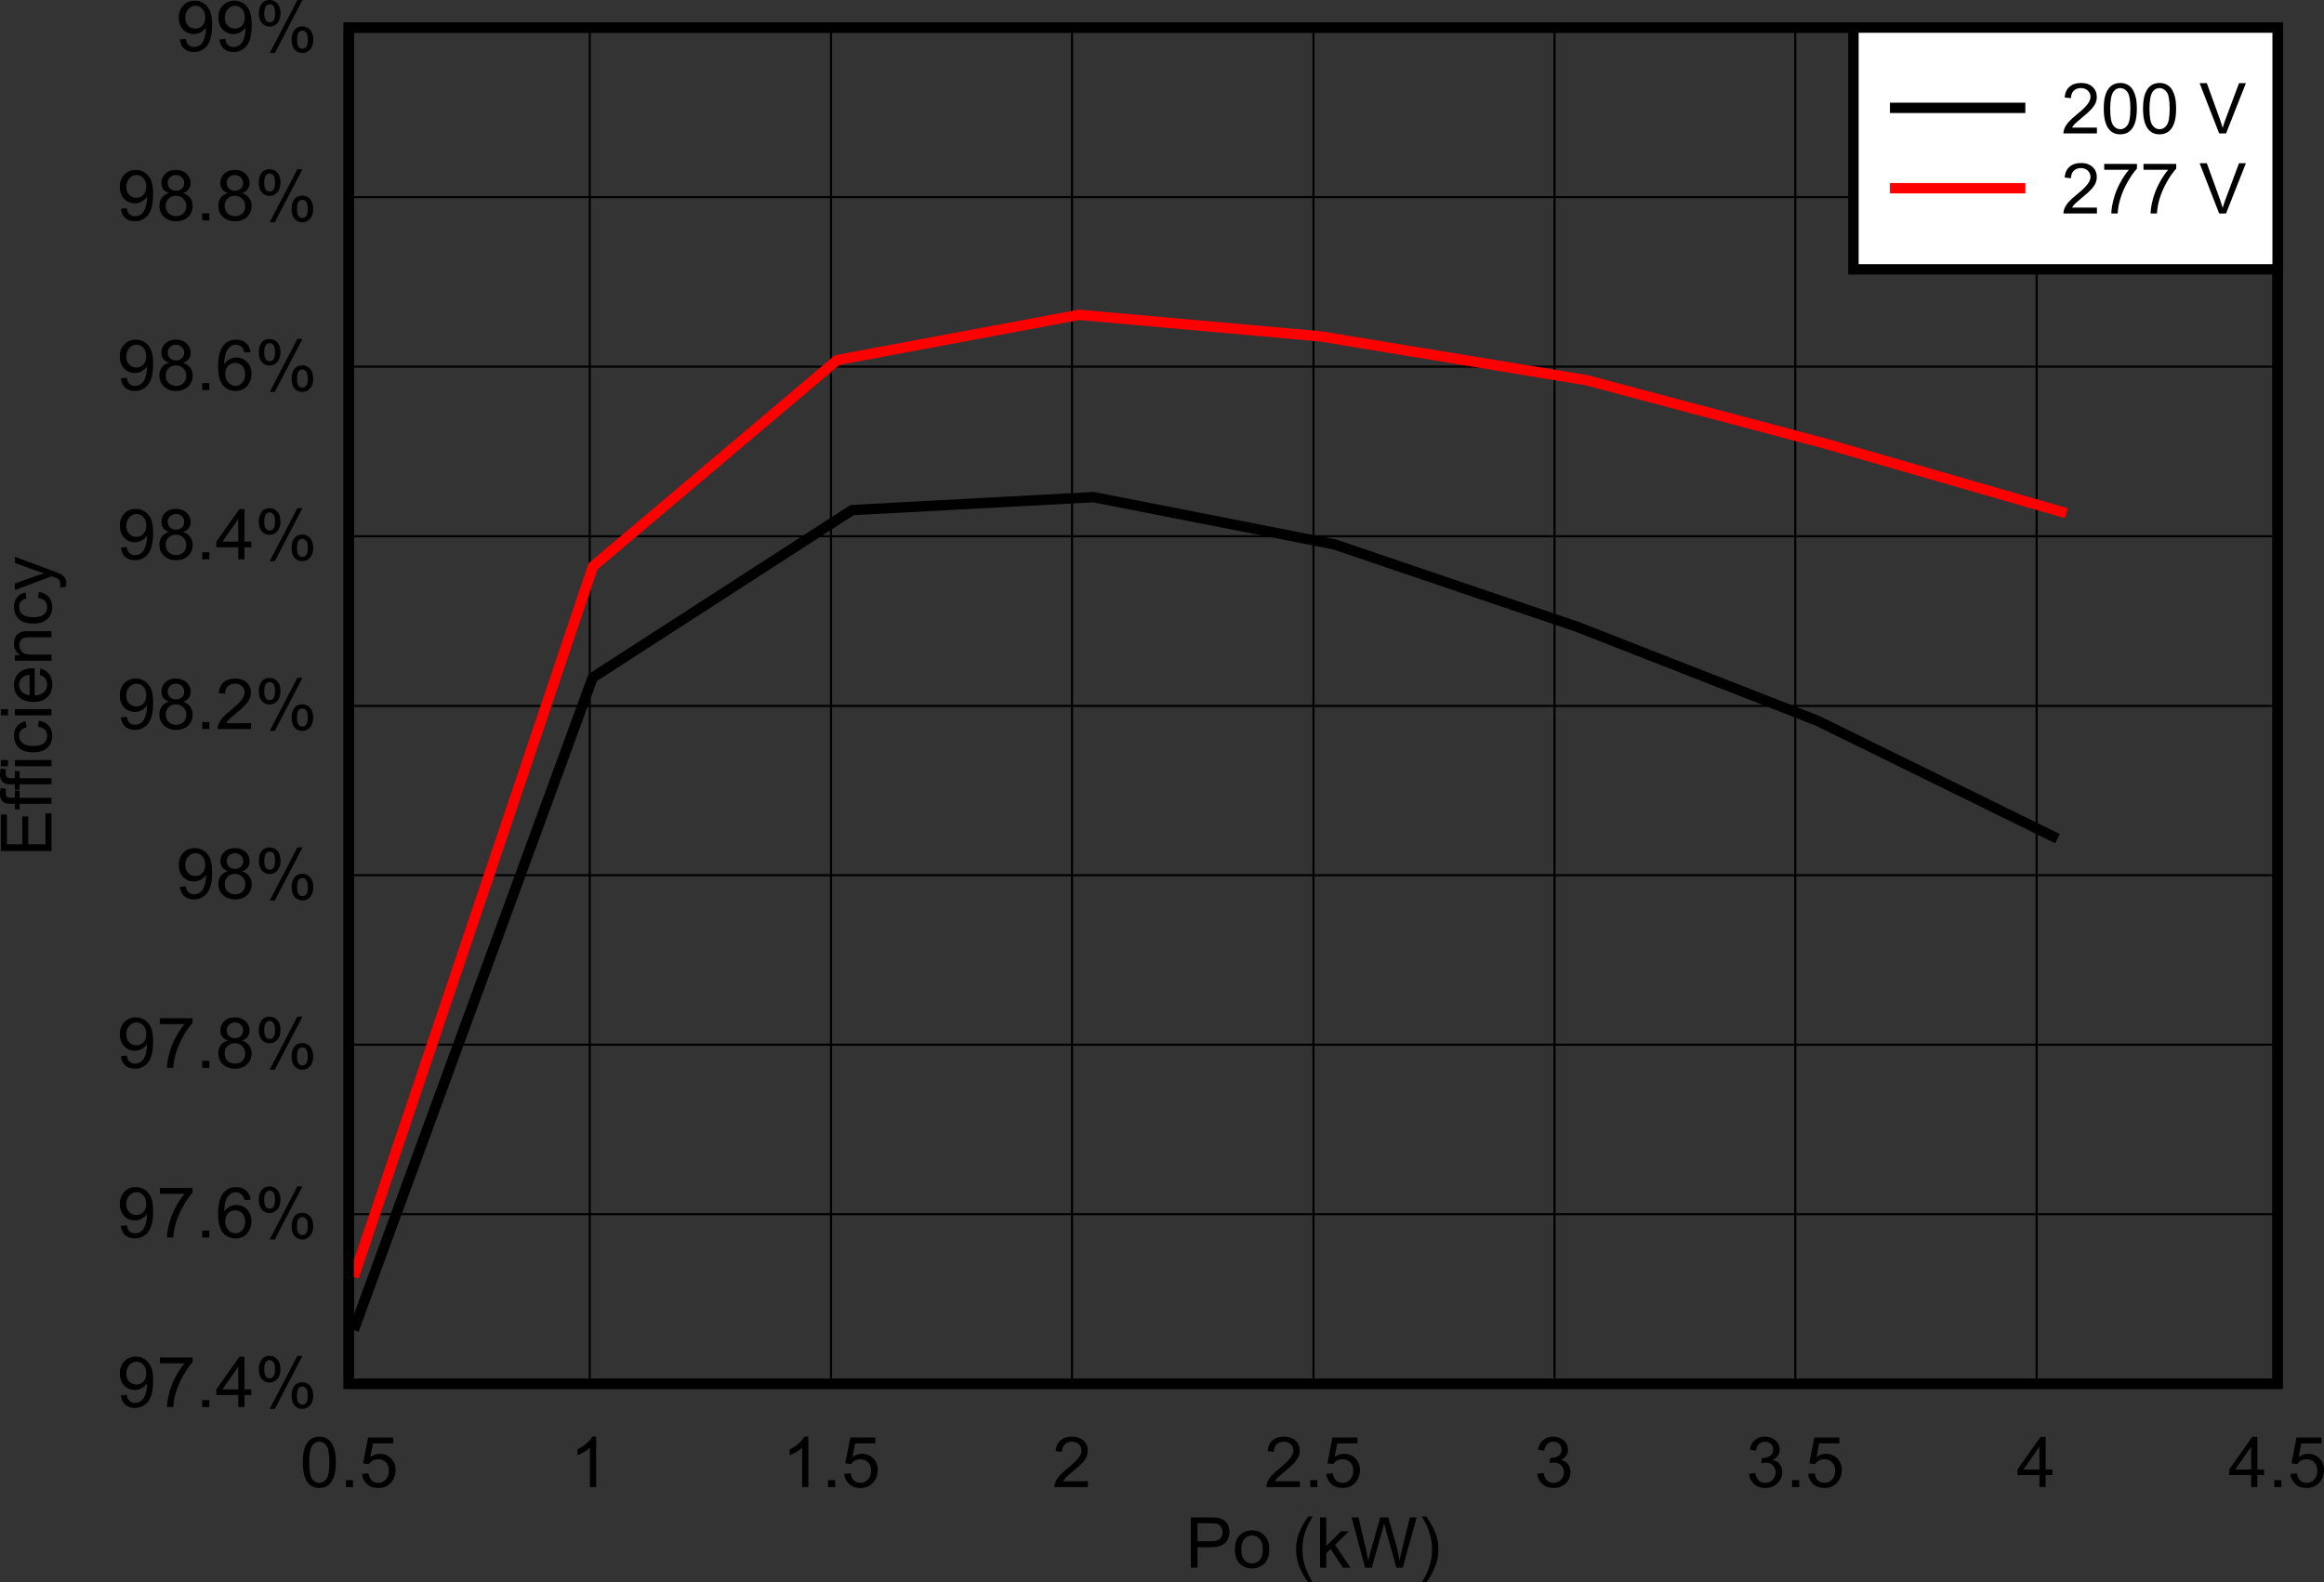 <?xml version="1.0" encoding="UTF-8" standalone="no"?>
<svg
   xmlns:dc="http://purl.org/dc/elements/1.1/"
   xmlns:cc="http://creativecommons.org/ns#"
   xmlns:rdf="http://www.w3.org/1999/02/22-rdf-syntax-ns#"
   xmlns:svg="http://www.w3.org/2000/svg"
   xmlns="http://www.w3.org/2000/svg"
   xmlns:xlink="http://www.w3.org/1999/xlink"
   xmlns:sodipodi="http://sodipodi.sourceforge.net/DTD/sodipodi-0.dtd"
   xmlns:inkscape="http://www.inkscape.org/namespaces/inkscape"
   sodipodi:docname="D002_TIDUF22.pdf"
   id="svg398"
   version="1.2"
   viewBox="0 0 327.234 222.84"
   height="222.84pt"
   width="327.234pt">
  <rect x="0" y="0" width="327.234" height="222.84" fill="#333333" stroke="none"/>
  <sodipodi:namedview
     id="namedview400"
     inkscape:window-height="480"
     inkscape:window-width="640"
     inkscape:pageshadow="2"
     inkscape:pageopacity="0"
     guidetolerance="10"
     gridtolerance="10"
     objecttolerance="10"
     borderopacity="1"
     bordercolor="#666666"
     pagecolor="#ffffff" />
  <defs
     id="defs91">
    <g
       id="g89">
      <symbol
         id="glyph0-0"
         overflow="visible">
        <path
           inkscape:connector-curvature="0"
           id="path2"
           d="M 1.25,0 V -6.188 H 6.219 V 0 Z M 1.406,-0.156 H 6.062 v -5.875 H 1.406 Z m 0,0"
           style="stroke:none" />
      </symbol>
      <symbol
         id="glyph0-1"
         overflow="visible">
        <path
           inkscape:connector-curvature="0"
           id="path5"
           d="m 0.766,0 v -7.078 h 2.688 c 0.477,0 0.844,0.023 1.094,0.062 0.34,0.062 0.633,0.18 0.875,0.344 0.238,0.156 0.426,0.383 0.562,0.672 0.145,0.293 0.219,0.617 0.219,0.969 0,0.605 -0.195,1.117 -0.578,1.531 -0.387,0.418 -1.086,0.625 -2.094,0.625 H 1.703 V 0 Z m 0.938,-3.719 h 1.844 c 0.613,0 1.047,-0.109 1.297,-0.328 C 5.102,-4.273 5.234,-4.594 5.234,-5 5.234,-5.301 5.152,-5.555 5,-5.766 4.852,-5.973 4.652,-6.113 4.406,-6.188 4.25,-6.227 3.957,-6.25 3.531,-6.25 H 1.703 Z m 0,0"
           style="stroke:none" />
      </symbol>
      <symbol
         id="glyph0-2"
         overflow="visible">
        <path
           inkscape:connector-curvature="0"
           id="path8"
           d="m 0.328,-2.562 c 0,-0.945 0.266,-1.648 0.797,-2.109 C 1.57,-5.055 2.113,-5.25 2.75,-5.25 c 0.707,0 1.285,0.238 1.734,0.703 0.457,0.461 0.688,1.098 0.688,1.906 0,0.668 -0.105,1.191 -0.312,1.562 -0.199,0.375 -0.492,0.668 -0.875,0.875 -0.375,0.207 -0.789,0.312 -1.234,0.312 -0.719,0 -1.305,-0.227 -1.75,-0.688 C 0.551,-1.035 0.328,-1.695 0.328,-2.562 Z m 0.906,0 c 0,0.656 0.141,1.152 0.422,1.484 0.289,0.324 0.656,0.484 1.094,0.484 0.434,0 0.797,-0.16 1.078,-0.484 0.289,-0.332 0.438,-0.836 0.438,-1.516 0,-0.633 -0.148,-1.113 -0.438,-1.438 -0.293,-0.332 -0.652,-0.5 -1.078,-0.5 -0.438,0 -0.805,0.168 -1.094,0.5 C 1.375,-3.707 1.234,-3.215 1.234,-2.562 Z m 0,0"
           style="stroke:none" />
      </symbol>
      <symbol
         id="glyph0-3"
         overflow="visible">
        <path
           inkscape:connector-curvature="0"
           id="path11"
           d=""
           style="stroke:none" />
      </symbol>
      <symbol
         id="glyph0-4"
         overflow="visible">
        <path
           inkscape:connector-curvature="0"
           id="path14"
           d="m 2.328,2.078 c -0.48,-0.605 -0.887,-1.316 -1.219,-2.125 -0.336,-0.809 -0.5,-1.648 -0.5,-2.516 0,-0.77 0.125,-1.504 0.375,-2.203 0.289,-0.809 0.738,-1.625 1.344,-2.438 h 0.625 c -0.398,0.668 -0.66,1.148 -0.781,1.438 C 1.973,-5.316 1.816,-4.852 1.703,-4.375 1.566,-3.77 1.5,-3.164 1.5,-2.562 c 0,1.555 0.484,3.098 1.453,4.641 z m 0,0"
           style="stroke:none" />
      </symbol>
      <symbol
         id="glyph0-5"
         overflow="visible">
        <path
           inkscape:connector-curvature="0"
           id="path17"
           d="m 0.656,0 v -7.078 h 0.875 v 4.031 L 3.609,-5.125 h 1.125 L 2.766,-3.219 4.938,0 H 3.859 L 2.156,-2.625 1.531,-2.031 V 0 Z m 0,0"
           style="stroke:none" />
      </symbol>
      <symbol
         id="glyph0-6"
         overflow="visible">
        <path
           inkscape:connector-curvature="0"
           id="path20"
           d="M 2.016,0 0.125,-7.078 H 1.094 L 2.172,-2.438 c 0.113,0.492 0.211,0.977 0.297,1.453 0.184,-0.758 0.297,-1.195 0.328,-1.312 l 1.359,-4.781 h 1.125 L 6.312,-3.5 c 0.246,0.898 0.43,1.738 0.547,2.516 C 6.949,-1.43 7.07,-1.945 7.219,-2.531 L 8.328,-7.078 H 9.281 L 7.328,0 h -0.906 l -1.5,-5.391 C 4.797,-5.848 4.715,-6.125 4.688,-6.219 4.613,-5.895 4.543,-5.617 4.484,-5.391 L 2.969,0 Z m 0,0"
           style="stroke:none" />
      </symbol>
      <symbol
         id="glyph0-7"
         overflow="visible">
        <path
           inkscape:connector-curvature="0"
           id="path23"
           d="m 1.234,2.078 h -0.625 C 1.574,0.535 2.062,-1.008 2.062,-2.562 2.062,-3.164 1.988,-3.766 1.844,-4.359 1.738,-4.836 1.586,-5.301 1.391,-5.75 1.266,-6.039 1.004,-6.523 0.609,-7.203 h 0.625 c 0.602,0.812 1.051,1.629 1.344,2.438 0.246,0.699 0.375,1.434 0.375,2.203 0,0.867 -0.168,1.707 -0.5,2.516 -0.336,0.809 -0.742,1.52 -1.219,2.125 z m 0,0"
           style="stroke:none" />
      </symbol>
      <symbol
         id="glyph0-8"
         overflow="visible">
        <path
           inkscape:connector-curvature="0"
           id="path26"
           d="m 0.406,-3.484 c 0,-0.84 0.086,-1.52 0.266,-2.031 0.176,-0.508 0.43,-0.898 0.766,-1.172 0.34,-0.277 0.773,-0.422 1.297,-0.422 0.383,0 0.719,0.082 1,0.234 0.289,0.148 0.531,0.367 0.719,0.656 0.184,0.293 0.332,0.648 0.438,1.062 0.113,0.406 0.172,0.965 0.172,1.672 0,0.824 -0.09,1.492 -0.266,2 -0.168,0.512 -0.426,0.91 -0.766,1.188 C 3.688,-0.016 3.254,0.125 2.734,0.125 2.047,0.125 1.508,-0.117 1.125,-0.609 0.645,-1.199 0.406,-2.16 0.406,-3.484 Z m 0.906,0 c 0,1.156 0.133,1.93 0.406,2.312 0.277,0.387 0.617,0.578 1.016,0.578 0.402,0 0.742,-0.191 1.016,-0.578 0.27,-0.383 0.406,-1.156 0.406,-2.312 C 4.156,-4.648 4.02,-5.426 3.75,-5.812 3.477,-6.195 3.133,-6.391 2.719,-6.391 2.32,-6.391 2.004,-6.215 1.766,-5.875 1.461,-5.445 1.312,-4.648 1.312,-3.484 Z m 0,0"
           style="stroke:none" />
      </symbol>
      <symbol
         id="glyph0-9"
         overflow="visible">
        <path
           inkscape:connector-curvature="0"
           id="path29"
           d="m 0.906,0 v -0.984 h 1 V 0 Z m 0,0"
           style="stroke:none" />
      </symbol>
      <symbol
         id="glyph0-10"
         overflow="visible">
        <path
           inkscape:connector-curvature="0"
           id="path32"
           d="M 0.406,-1.859 1.328,-1.938 c 0.07,0.449 0.227,0.789 0.469,1.016 0.246,0.219 0.551,0.328 0.906,0.328 0.414,0 0.77,-0.156 1.062,-0.469 0.289,-0.32 0.438,-0.742 0.438,-1.266 0,-0.488 -0.145,-0.875 -0.422,-1.156 -0.273,-0.289 -0.637,-0.438 -1.094,-0.438 -0.281,0 -0.539,0.066 -0.766,0.188 -0.23,0.125 -0.41,0.293 -0.531,0.5 L 0.562,-3.344 1.266,-6.984 h 3.531 v 0.828 h -2.844 l -0.375,1.906 c 0.426,-0.289 0.875,-0.438 1.344,-0.438 0.621,0 1.148,0.215 1.578,0.641 0.426,0.43 0.641,0.977 0.641,1.641 0,0.648 -0.191,1.207 -0.562,1.672 C 4.117,-0.16 3.492,0.125 2.703,0.125 c -0.648,0 -1.18,-0.18 -1.594,-0.547 -0.406,-0.363 -0.645,-0.844 -0.703,-1.438 z m 0,0"
           style="stroke:none" />
      </symbol>
      <symbol
         id="glyph0-11"
         overflow="visible">
        <path
           inkscape:connector-curvature="0"
           id="path35"
           d="m 3.703,0 h -0.875 V -5.547 C 2.617,-5.336 2.34,-5.133 2,-4.938 1.656,-4.738 1.348,-4.586 1.078,-4.484 v -0.844 c 0.488,-0.227 0.914,-0.504 1.281,-0.828 0.371,-0.332 0.633,-0.648 0.781,-0.953 h 0.562 z m 0,0"
           style="stroke:none" />
      </symbol>
      <symbol
         id="glyph0-12"
         overflow="visible">
        <path
           inkscape:connector-curvature="0"
           id="path38"
           d="M 5.016,-0.828 V 0 h -4.719 c 0,-0.207 0.035,-0.41 0.109,-0.609 0.113,-0.309 0.301,-0.625 0.562,-0.938 C 1.238,-1.855 1.625,-2.219 2.125,-2.625 2.895,-3.246 3.414,-3.742 3.688,-4.109 3.965,-4.48 4.109,-4.832 4.109,-5.156 c 0,-0.34 -0.129,-0.633 -0.375,-0.875 -0.25,-0.238 -0.574,-0.359 -0.969,-0.359 -0.43,0 -0.77,0.129 -1.016,0.375 -0.25,0.25 -0.383,0.602 -0.391,1.047 L 0.469,-5.062 c 0.059,-0.664 0.289,-1.172 0.688,-1.516 0.402,-0.352 0.945,-0.531 1.625,-0.531 0.684,0 1.227,0.191 1.625,0.562 C 4.801,-6.172 5,-5.699 5,-5.141 5,-4.859 4.941,-4.574 4.828,-4.297 4.711,-4.023 4.52,-3.738 4.25,-3.438 3.977,-3.133 3.523,-2.723 2.891,-2.203 2.367,-1.766 2.027,-1.465 1.875,-1.312 1.727,-1.156 1.605,-0.992 1.516,-0.828 Z m 0,0"
           style="stroke:none" />
      </symbol>
      <symbol
         id="glyph0-13"
         overflow="visible">
        <path
           inkscape:connector-curvature="0"
           id="path41"
           d="m 0.422,-1.875 0.875,-0.109 c 0.09,0.492 0.258,0.848 0.5,1.062 0.246,0.219 0.547,0.328 0.891,0.328 0.414,0 0.766,-0.141 1.047,-0.422 0.277,-0.277 0.422,-0.633 0.422,-1.062 0,-0.395 -0.133,-0.723 -0.391,-0.984 -0.262,-0.258 -0.598,-0.391 -1,-0.391 -0.168,0 -0.379,0.035 -0.625,0.094 l 0.094,-0.75 c 0.059,0 0.109,0 0.141,0 0.371,0 0.707,-0.094 1,-0.281 0.301,-0.195 0.453,-0.492 0.453,-0.891 0,-0.32 -0.113,-0.586 -0.328,-0.797 -0.211,-0.207 -0.488,-0.312 -0.828,-0.312 -0.344,0 -0.633,0.113 -0.859,0.328 C 1.594,-5.852 1.445,-5.539 1.375,-5.125 L 0.5,-5.281 C 0.613,-5.852 0.859,-6.301 1.234,-6.625 1.605,-6.945 2.082,-7.109 2.656,-7.109 c 0.383,0 0.738,0.086 1.062,0.25 0.332,0.168 0.582,0.398 0.75,0.688 0.176,0.281 0.266,0.586 0.266,0.906 0,0.305 -0.086,0.582 -0.25,0.828 -0.168,0.25 -0.414,0.457 -0.734,0.609 0.426,0.094 0.754,0.293 0.984,0.594 0.227,0.305 0.344,0.684 0.344,1.141 0,0.625 -0.23,1.152 -0.688,1.578 C 3.941,-0.086 3.371,0.125 2.688,0.125 2.062,0.125 1.539,-0.055 1.125,-0.422 0.707,-0.793 0.473,-1.281 0.422,-1.875 Z m 0,0"
           style="stroke:none" />
      </symbol>
      <symbol
         id="glyph0-14"
         overflow="visible">
        <path
           inkscape:connector-curvature="0"
           id="path44"
           d="M 3.219,0 V -1.688 H 0.125 v -0.797 l 3.25,-4.594 h 0.719 v 4.594 H 5.047 V -1.688 H 4.094 V 0 Z m 0,-2.484 V -5.688 l -2.234,3.203 z m 0,0"
           style="stroke:none" />
      </symbol>
      <symbol
         id="glyph0-15"
         overflow="visible">
        <path
           inkscape:connector-curvature="0"
           id="path47"
           d="m 0.547,-1.641 0.844,-0.078 c 0.059,0.398 0.191,0.684 0.391,0.859 0.207,0.18 0.469,0.266 0.781,0.266 0.27,0 0.504,-0.062 0.703,-0.188 0.207,-0.121 0.375,-0.285 0.5,-0.484 C 3.898,-1.473 4.008,-1.75 4.094,-2.094 c 0.09,-0.352 0.141,-0.707 0.141,-1.062 0,-0.039 -0.008,-0.098 -0.016,-0.172 C 4.039,-3.055 3.801,-2.832 3.5,-2.656 c -0.305,0.168 -0.633,0.25 -0.984,0.25 -0.586,0 -1.086,-0.207 -1.5,-0.625 -0.406,-0.426 -0.609,-0.988 -0.609,-1.688 0,-0.715 0.211,-1.297 0.641,-1.734 0.426,-0.434 0.961,-0.656 1.609,-0.656 0.457,0 0.879,0.129 1.266,0.375 0.383,0.25 0.676,0.605 0.875,1.062 0.195,0.461 0.297,1.121 0.297,1.984 0,0.906 -0.102,1.633 -0.297,2.172 -0.199,0.531 -0.496,0.941 -0.891,1.219 C 3.52,-0.016 3.066,0.125 2.547,0.125 c -0.562,0 -1.023,-0.148 -1.375,-0.453 -0.344,-0.309 -0.555,-0.75 -0.625,-1.312 z m 3.578,-3.125 c 0,-0.496 -0.137,-0.895 -0.406,-1.188 -0.262,-0.289 -0.582,-0.438 -0.953,-0.438 -0.398,0 -0.742,0.164 -1.031,0.484 -0.281,0.312 -0.422,0.723 -0.422,1.219 0,0.449 0.133,0.816 0.406,1.094 0.277,0.281 0.617,0.422 1.016,0.422 0.402,0 0.738,-0.141 1,-0.422 C 3.992,-3.871 4.125,-4.266 4.125,-4.766 Z m 0,0"
           style="stroke:none" />
      </symbol>
      <symbol
         id="glyph0-16"
         overflow="visible">
        <path
           inkscape:connector-curvature="0"
           id="path50"
           d="M 0.469,-6.156 V -6.984 H 5.078 V -6.312 c -0.449,0.48 -0.898,1.121 -1.344,1.922 -0.449,0.793 -0.793,1.605 -1.031,2.438 C 2.523,-1.359 2.41,-0.707 2.359,0 H 1.469 c 0.008,-0.551 0.117,-1.223 0.328,-2.016 0.207,-0.789 0.508,-1.551 0.906,-2.281 0.395,-0.738 0.812,-1.359 1.25,-1.859 z m 0,0"
           style="stroke:none" />
      </symbol>
      <symbol
         id="glyph0-17"
         overflow="visible">
        <path
           inkscape:connector-curvature="0"
           id="path53"
           d="m 0.578,-5.375 c 0,-0.508 0.125,-0.941 0.375,-1.297 0.258,-0.352 0.633,-0.531 1.125,-0.531 0.445,0 0.816,0.164 1.109,0.484 0.289,0.312 0.438,0.777 0.438,1.391 0,0.605 -0.152,1.07 -0.453,1.391 -0.293,0.324 -0.66,0.484 -1.094,0.484 C 1.648,-3.453 1.289,-3.613 1,-3.938 0.719,-4.258 0.578,-4.738 0.578,-5.375 Z M 2.094,-6.609 c -0.211,0 -0.387,0.098 -0.531,0.281 -0.148,0.188 -0.219,0.535 -0.219,1.031 0,0.461 0.07,0.785 0.219,0.969 0.145,0.18 0.32,0.266 0.531,0.266 0.227,0 0.41,-0.086 0.547,-0.266 0.145,-0.184 0.219,-0.531 0.219,-1.031 0,-0.457 -0.074,-0.781 -0.219,-0.969 -0.148,-0.184 -0.332,-0.281 -0.547,-0.281 z m 0.016,6.875 L 6,-7.203 H 6.719 L 2.828,0.266 Z M 5.188,-1.656 c 0,-0.508 0.125,-0.941 0.375,-1.297 0.258,-0.352 0.633,-0.531 1.125,-0.531 0.445,0 0.816,0.164 1.109,0.484 0.289,0.312 0.438,0.777 0.438,1.391 0,0.605 -0.152,1.07 -0.453,1.391 C 7.488,0.102 7.121,0.266 6.688,0.266 6.258,0.266 5.898,0.102 5.609,-0.219 5.328,-0.539 5.188,-1.02 5.188,-1.656 Z m 1.531,-1.234 c -0.23,0 -0.418,0.098 -0.562,0.281 -0.137,0.188 -0.203,0.535 -0.203,1.031 0,0.461 0.07,0.785 0.219,0.969 0.145,0.18 0.32,0.266 0.531,0.266 0.227,0 0.41,-0.086 0.547,-0.266 0.145,-0.184 0.219,-0.531 0.219,-1.031 0,-0.457 -0.074,-0.781 -0.219,-0.969 -0.148,-0.184 -0.324,-0.281 -0.531,-0.281 z m 0,0"
           style="stroke:none" />
      </symbol>
      <symbol
         id="glyph0-18"
         overflow="visible">
        <path
           inkscape:connector-curvature="0"
           id="path56"
           d="m 4.953,-5.344 -0.875,0.062 C 4.004,-5.621 3.895,-5.867 3.75,-6.016 c -0.242,-0.246 -0.535,-0.375 -0.875,-0.375 -0.281,0 -0.527,0.082 -0.734,0.234 -0.273,0.199 -0.492,0.492 -0.656,0.875 C 1.328,-4.906 1.25,-4.363 1.25,-3.656 1.457,-3.965 1.711,-4.203 2.016,-4.359 2.316,-4.512 2.633,-4.594 2.969,-4.594 c 0.582,0 1.078,0.215 1.484,0.641 0.414,0.43 0.625,0.98 0.625,1.656 0,0.449 -0.102,0.867 -0.297,1.25 -0.188,0.375 -0.457,0.668 -0.797,0.875 C 3.648,0.023 3.27,0.125 2.844,0.125 2.113,0.125 1.52,-0.141 1.062,-0.672 0.602,-1.211 0.375,-2.094 0.375,-3.312 c 0,-1.363 0.254,-2.359 0.766,-2.984 0.434,-0.539 1.035,-0.812 1.797,-0.812 0.551,0 1.004,0.16 1.359,0.469 0.363,0.312 0.582,0.746 0.656,1.297 z M 1.375,-2.297 c 0,0.305 0.062,0.59 0.188,0.859 0.133,0.273 0.316,0.48 0.547,0.625 0.227,0.148 0.469,0.219 0.719,0.219 0.371,0 0.691,-0.145 0.953,-0.438 C 4.051,-1.332 4.188,-1.738 4.188,-2.25 c 0,-0.488 -0.137,-0.875 -0.406,-1.156 -0.262,-0.277 -0.59,-0.422 -0.984,-0.422 -0.398,0 -0.738,0.145 -1.016,0.422 C 1.508,-3.125 1.375,-2.754 1.375,-2.297 Z m 0,0"
           style="stroke:none" />
      </symbol>
      <symbol
         id="glyph0-19"
         overflow="visible">
        <path
           inkscape:connector-curvature="0"
           id="path59"
           d="M 1.766,-3.844 C 1.398,-3.965 1.129,-4.148 0.953,-4.391 0.773,-4.637 0.688,-4.938 0.688,-5.281 c 0,-0.52 0.188,-0.953 0.562,-1.297 0.371,-0.352 0.867,-0.531 1.484,-0.531 0.621,0 1.125,0.184 1.5,0.547 0.383,0.355 0.578,0.789 0.578,1.297 0,0.336 -0.09,0.629 -0.266,0.875 C 4.367,-4.148 4.102,-3.965 3.75,-3.844 c 0.434,0.148 0.77,0.379 1,0.688 0.227,0.312 0.344,0.691 0.344,1.125 0,0.617 -0.215,1.133 -0.641,1.547 C 4.023,-0.078 3.457,0.125 2.75,0.125 2.051,0.125 1.48,-0.082 1.047,-0.5 0.617,-0.914 0.406,-1.43 0.406,-2.047 c 0,-0.457 0.113,-0.844 0.344,-1.156 0.238,-0.309 0.578,-0.523 1.016,-0.641 z m -0.188,-1.469 c 0,0.336 0.109,0.613 0.328,0.828 0.215,0.211 0.5,0.312 0.844,0.312 0.34,0 0.617,-0.102 0.828,-0.312 C 3.793,-4.699 3.906,-4.961 3.906,-5.266 3.906,-5.574 3.789,-5.844 3.562,-6.062 3.344,-6.277 3.07,-6.391 2.75,-6.391 c -0.336,0 -0.617,0.113 -0.844,0.328 -0.219,0.211 -0.328,0.461 -0.328,0.75 z m -0.281,3.266 c 0,0.25 0.055,0.496 0.172,0.734 0.121,0.23 0.301,0.41 0.531,0.531 0.238,0.125 0.492,0.188 0.766,0.188 0.414,0 0.758,-0.129 1.031,-0.391 0.27,-0.27 0.406,-0.613 0.406,-1.031 0,-0.414 -0.145,-0.758 -0.422,-1.031 C 3.5,-3.324 3.148,-3.469 2.734,-3.469 c -0.418,0 -0.762,0.137 -1.031,0.406 -0.273,0.273 -0.406,0.613 -0.406,1.016 z m 0,0"
           style="stroke:none" />
      </symbol>
      <symbol
         id="glyph0-20"
         overflow="visible">
        <path
           inkscape:connector-curvature="0"
           id="path62"
           d="m 2.797,0 -2.75,-7.078 H 1.062 L 2.922,-1.938 c 0.145,0.418 0.27,0.805 0.375,1.156 0.102,-0.383 0.227,-0.77 0.375,-1.156 L 5.594,-7.078 H 6.562 L 3.766,0 Z m 0,0"
           style="stroke:none" />
      </symbol>
      <symbol
         id="glyph1-0"
         overflow="visible">
        <path
           inkscape:connector-curvature="0"
           id="path65"
           d="M 0,-1.234 H -6.219 V -6.188 H 0 Z m -0.156,-0.156 V -6.031 H -6.062 v 4.641 z m 0,0"
           style="stroke:none" />
      </symbol>
      <symbol
         id="glyph1-1"
         overflow="visible">
        <path
           inkscape:connector-curvature="0"
           id="path68"
           d="m 0,-0.781 h -7.125 v -5.125 h 0.844 v 4.188 h 2.172 v -3.922 h 0.844 V -1.719 H -0.844 V -6.062 H 0 Z m 0,0"
           style="stroke:none" />
      </symbol>
      <symbol
         id="glyph1-2"
         overflow="visible">
        <path
           inkscape:connector-curvature="0"
           id="path71"
           d="M 0,-0.859 H -4.484 V -0.094 H -5.156 v -0.766 h -0.547 c -0.352,0 -0.613,-0.031 -0.781,-0.094 -0.227,-0.082 -0.41,-0.227 -0.547,-0.438 C -7.176,-1.598 -7.25,-1.895 -7.25,-2.281 c 0,-0.238 0.035,-0.508 0.094,-0.812 l 0.766,0.141 c -0.027,0.18 -0.047,0.348 -0.047,0.5 0,0.273 0.059,0.465 0.172,0.578 0.105,0.105 0.316,0.156 0.625,0.156 h 0.484 v -1 h 0.672 v 1 H 0 Z m 0,0"
           style="stroke:none" />
      </symbol>
      <symbol
         id="glyph1-3"
         overflow="visible">
        <path
           inkscape:connector-curvature="0"
           id="path74"
           d="m -6.125,-0.656 h -1 v -0.875 h 1 z m 6.125,0 h -5.156 v -0.875 H 0 Z m 0,0"
           style="stroke:none" />
      </symbol>
      <symbol
         id="glyph1-4"
         overflow="visible">
        <path
           inkscape:connector-curvature="0"
           id="path77"
           d="m -1.891,-4 0.109,-0.859 c 0.594,0.094 1.059,0.336 1.391,0.719 0.336,0.387 0.5,0.863 0.5,1.422 0,0.699 -0.227,1.262 -0.688,1.688 -0.457,0.43 -1.117,0.641 -1.984,0.641 -0.551,0 -1.035,-0.086 -1.453,-0.266 C -4.441,-0.84 -4.758,-1.125 -4.969,-1.5 c -0.207,-0.371 -0.312,-0.781 -0.312,-1.219 0,-0.559 0.148,-1.02 0.438,-1.375 0.281,-0.352 0.684,-0.578 1.203,-0.672 l 0.125,0.844 c -0.34,0.074 -0.602,0.215 -0.781,0.422 -0.176,0.211 -0.266,0.461 -0.266,0.75 0,0.438 0.164,0.793 0.484,1.062 0.312,0.273 0.816,0.406 1.5,0.406 0.688,0 1.191,-0.129 1.5,-0.391 0.312,-0.27 0.469,-0.613 0.469,-1.031 0,-0.34 -0.102,-0.629 -0.312,-0.859 -0.207,-0.227 -0.531,-0.375 -0.969,-0.438 z m 0,0"
           style="stroke:none" />
      </symbol>
      <symbol
         id="glyph1-5"
         overflow="visible">
        <path
           inkscape:connector-curvature="0"
           id="path80"
           d="m -1.656,-4.156 0.109,-0.906 c 0.523,0.148 0.93,0.414 1.219,0.797 0.293,0.375 0.438,0.863 0.438,1.453 0,0.75 -0.227,1.352 -0.688,1.797 -0.465,0.438 -1.117,0.656 -1.953,0.656 -0.871,0 -1.551,-0.219 -2.031,-0.656 -0.477,-0.445 -0.719,-1.023 -0.719,-1.734 0,-0.684 0.238,-1.25 0.703,-1.688 0.469,-0.434 1.133,-0.656 1.984,-0.656 0.055,0 0.133,0.008 0.234,0.016 v 3.812 c 0.574,-0.027 1.012,-0.188 1.312,-0.469 0.293,-0.289 0.438,-0.648 0.438,-1.078 0,-0.309 -0.082,-0.582 -0.25,-0.812 -0.164,-0.227 -0.43,-0.406 -0.797,-0.531 z m -1.422,2.844 v -2.859 c -0.434,0.043 -0.758,0.152 -0.969,0.328 -0.34,0.281 -0.516,0.645 -0.516,1.078 0,0.398 0.137,0.73 0.406,1 0.273,0.273 0.633,0.426 1.078,0.453 z m 0,0"
           style="stroke:none" />
      </symbol>
      <symbol
         id="glyph1-6"
         overflow="visible">
        <path
           inkscape:connector-curvature="0"
           id="path83"
           d="M 0,-0.656 H -5.156 V -1.438 h 0.734 c -0.57,-0.371 -0.859,-0.914 -0.859,-1.625 0,-0.309 0.059,-0.598 0.172,-0.859 C -4.992,-4.18 -4.84,-4.375 -4.656,-4.5 c 0.18,-0.121 0.387,-0.211 0.625,-0.266 0.168,-0.027 0.457,-0.047 0.859,-0.047 H 0 v 0.859 h -3.141 c -0.352,0 -0.617,0.039 -0.797,0.109 -0.176,0.062 -0.316,0.184 -0.422,0.359 -0.102,0.168 -0.156,0.367 -0.156,0.594 0,0.375 0.121,0.699 0.359,0.969 0.23,0.273 0.68,0.406 1.344,0.406 H 0 Z m 0,0"
           style="stroke:none" />
      </symbol>
      <symbol
         id="glyph1-7"
         overflow="visible">
        <path
           inkscape:connector-curvature="0"
           id="path86"
           d="m 1.984,-0.609 -0.812,0.094 C 1.223,-0.699 1.25,-0.867 1.25,-1.016 1.25,-1.199 1.211,-1.352 1.141,-1.469 1.078,-1.59 0.988,-1.691 0.875,-1.766 0.789,-1.816 0.57,-1.906 0.219,-2.031 0.176,-2.039 0.105,-2.066 0.016,-2.109 L -5.156,-0.156 v -0.938 l 2.984,-1.062 c 0.375,-0.145 0.773,-0.27 1.188,-0.375 -0.395,-0.102 -0.785,-0.223 -1.172,-0.359 l -3,-1.094 v -0.875 l 5.25,1.953 c 0.559,0.211 0.953,0.371 1.172,0.484 0.277,0.156 0.488,0.336 0.625,0.531 0.133,0.199 0.203,0.441 0.203,0.719 0,0.168 -0.039,0.355 -0.109,0.562 z m 0,0"
           style="stroke:none" />
      </symbol>
    </g>
  </defs>
  <g
     transform="translate(-57.843,-66.488)"
     id="surface1">
    <g
       id="g97"
       style="fill:#000000;fill-opacity:1">
      <use
         height="100%"
         width="100%"
         id="use93"
         y="287.25"
         x="224.756"
         xlink:href="#glyph0-1" />
      <use
         height="100%"
         width="100%"
         id="use95"
         y="287.25"
         x="231.391"
         xlink:href="#glyph0-2" />
    </g>
    <g
       id="g103"
       style="fill:#000000;fill-opacity:1">
      <use
         height="100%"
         width="100%"
         id="use99"
         y="287.25"
         x="236.962"
         xlink:href="#glyph0-3" />
      <use
         height="100%"
         width="100%"
         id="use101"
         y="287.25"
         x="239.728"
         xlink:href="#glyph0-4" />
    </g>
    <g
       id="g111"
       style="fill:#000000;fill-opacity:1">
      <use
         height="100%"
         width="100%"
         id="use105"
         y="287.25"
         x="243.06"
         xlink:href="#glyph0-5" />
      <use
         height="100%"
         width="100%"
         id="use107"
         y="287.25"
         x="248.035"
         xlink:href="#glyph0-6" />
      <use
         height="100%"
         width="100%"
         id="use109"
         y="287.25"
         x="257.426"
         xlink:href="#glyph0-7" />
    </g>
    <g
       id="g115"
       style="fill:#000000;fill-opacity:1">
      <use
         height="100%"
         width="100%"
         id="use113"
         y="187.102"
         x="65.093"
         xlink:href="#glyph1-1" />
    </g>
    <g
       id="g123"
       style="fill:#000000;fill-opacity:1">
      <use
         height="100%"
         width="100%"
         id="use117"
         y="180.547"
         x="65.093"
         xlink:href="#glyph1-2" />
      <use
         height="100%"
         width="100%"
         id="use119"
         y="177.798"
         x="65.093"
         xlink:href="#glyph1-2" />
      <use
         height="100%"
         width="100%"
         id="use121"
         y="175.05"
         x="65.093"
         xlink:href="#glyph1-3" />
    </g>
    <g
       id="g137"
       style="fill:#000000;fill-opacity:1">
      <use
         height="100%"
         width="100%"
         id="use125"
         y="172.825"
         x="65.093"
         xlink:href="#glyph1-4" />
      <use
         height="100%"
         width="100%"
         id="use127"
         y="167.881"
         x="65.093"
         xlink:href="#glyph1-3" />
      <use
         height="100%"
         width="100%"
         id="use129"
         y="165.686"
         x="65.093"
         xlink:href="#glyph1-5" />
      <use
         height="100%"
         width="100%"
         id="use131"
         y="160.189"
         x="65.093"
         xlink:href="#glyph1-6" />
      <use
         height="100%"
         width="100%"
         id="use133"
         y="154.692"
         x="65.093"
         xlink:href="#glyph1-4" />
      <use
         height="100%"
         width="100%"
         id="use135"
         y="149.748"
         x="65.093"
         xlink:href="#glyph1-7" />
    </g>
    <path
       inkscape:connector-curvature="0"
       id="path139"
       transform="matrix(2.128,0,-2.00182e-8,-2.115,51.48,412.19)"
       d="M 26.068,71.32 H 153.698 V 161.614 H 26.068 Z m 0,0"
       style="fill:none;stroke:#000000;stroke-width:0.689;stroke-linecap:round;stroke-linejoin:miter;stroke-miterlimit:10;stroke-opacity:1" />
    <g
       id="g143"
       style="fill:#000000;fill-opacity:1">
      <use
         height="100%"
         width="100%"
         id="use141"
         y="275.904"
         x="100.069"
         xlink:href="#glyph0-8" />
    </g>
    <g
       id="g149"
       style="fill:#000000;fill-opacity:1">
      <use
         height="100%"
         width="100%"
         id="use145"
         y="275.904"
         x="105.64"
         xlink:href="#glyph0-9" />
      <use
         height="100%"
         width="100%"
         id="use147"
         y="275.904"
         x="108.406"
         xlink:href="#glyph0-10" />
    </g>
    <path
       inkscape:connector-curvature="0"
       id="path151"
       transform="matrix(2.128,0,-2.00182e-8,-2.115,51.48,412.19)"
       d="m 42.014,161.61 -10e-7,-90.306"
       style="fill:none;stroke:#000000;stroke-width:0.14;stroke-linecap:butt;stroke-linejoin:round;stroke-miterlimit:10;stroke-opacity:1" />
    <g
       id="g155"
       style="fill:#000000;fill-opacity:1">
      <use
         height="100%"
         width="100%"
         id="use153"
         y="275.904"
         x="138.082"
         xlink:href="#glyph0-11" />
    </g>
    <path
       inkscape:connector-curvature="0"
       id="path157"
       transform="matrix(2.128,0,-2.00182e-8,-2.115,51.48,412.19)"
       d="m 57.977,161.61 -1e-6,-90.306"
       style="fill:none;stroke:#000000;stroke-width:0.14;stroke-linecap:butt;stroke-linejoin:round;stroke-miterlimit:10;stroke-opacity:1" />
    <g
       id="g161"
       style="fill:#000000;fill-opacity:1">
      <use
         height="100%"
         width="100%"
         id="use159"
         y="275.904"
         x="167.962"
         xlink:href="#glyph0-11" />
    </g>
    <g
       id="g167"
       style="fill:#000000;fill-opacity:1">
      <use
         height="100%"
         width="100%"
         id="use163"
         y="275.904"
         x="173.533"
         xlink:href="#glyph0-9" />
      <use
         height="100%"
         width="100%"
         id="use165"
         y="275.904"
         x="176.298"
         xlink:href="#glyph0-10" />
    </g>
    <path
       inkscape:connector-curvature="0"
       id="path169"
       transform="matrix(2.128,0,-2.00182e-8,-2.115,51.48,412.19)"
       d="m 73.923,161.61 -10e-7,-90.306"
       style="fill:none;stroke:#000000;stroke-width:0.14;stroke-linecap:butt;stroke-linejoin:round;stroke-miterlimit:10;stroke-opacity:1" />
    <g
       id="g173"
       style="fill:#000000;fill-opacity:1">
      <use
         height="100%"
         width="100%"
         id="use171"
         y="275.904"
         x="206.01"
         xlink:href="#glyph0-12" />
    </g>
    <path
       inkscape:connector-curvature="0"
       id="path175"
       transform="matrix(2.128,0,-2.00182e-8,-2.115,51.48,412.19)"
       d="m 89.9,161.61 -10e-7,-90.306"
       style="fill:none;stroke:#000000;stroke-width:0.14;stroke-linecap:butt;stroke-linejoin:round;stroke-miterlimit:10;stroke-opacity:1" />
    <g
       id="g179"
       style="fill:#000000;fill-opacity:1">
      <use
         height="100%"
         width="100%"
         id="use177"
         y="275.904"
         x="235.854"
         xlink:href="#glyph0-12" />
    </g>
    <g
       id="g185"
       style="fill:#000000;fill-opacity:1">
      <use
         height="100%"
         width="100%"
         id="use181"
         y="275.904"
         x="241.425"
         xlink:href="#glyph0-9" />
      <use
         height="100%"
         width="100%"
         id="use183"
         y="275.904"
         x="244.191"
         xlink:href="#glyph0-10" />
    </g>
    <path
       inkscape:connector-curvature="0"
       id="path187"
       transform="matrix(2.128,0,-2.00182e-8,-2.115,51.48,412.19)"
       d="M 105.85,161.61 V 71.305"
       style="fill:none;stroke:#000000;stroke-width:0.14;stroke-linecap:butt;stroke-linejoin:round;stroke-miterlimit:10;stroke-opacity:1" />
    <g
       id="g191"
       style="fill:#000000;fill-opacity:1">
      <use
         height="100%"
         width="100%"
         id="use189"
         y="275.904"
         x="273.894"
         xlink:href="#glyph0-13" />
    </g>
    <path
       inkscape:connector-curvature="0"
       id="path193"
       transform="matrix(2.128,0,-2.00182e-8,-2.115,51.48,412.19)"
       d="M 121.78,161.61 V 71.305"
       style="fill:none;stroke:#000000;stroke-width:0.14;stroke-linecap:butt;stroke-linejoin:round;stroke-miterlimit:10;stroke-opacity:1" />
    <g
       id="g197"
       style="fill:#000000;fill-opacity:1">
      <use
         height="100%"
         width="100%"
         id="use195"
         y="275.904"
         x="303.704"
         xlink:href="#glyph0-13" />
    </g>
    <g
       id="g203"
       style="fill:#000000;fill-opacity:1">
      <use
         height="100%"
         width="100%"
         id="use199"
         y="275.904"
         x="309.275"
         xlink:href="#glyph0-9" />
      <use
         height="100%"
         width="100%"
         id="use201"
         y="275.904"
         x="312.04"
         xlink:href="#glyph0-10" />
    </g>
    <path
       inkscape:connector-curvature="0"
       id="path205"
       transform="matrix(2.128,0,-2.00182e-8,-2.115,51.48,412.19)"
       d="M 137.75,161.61 V 71.305"
       style="fill:none;stroke:#000000;stroke-width:0.14;stroke-linecap:butt;stroke-linejoin:round;stroke-miterlimit:10;stroke-opacity:1" />
    <g
       id="g209"
       style="fill:#000000;fill-opacity:1">
      <use
         height="100%"
         width="100%"
         id="use207"
         y="275.904"
         x="341.79"
         xlink:href="#glyph0-14" />
    </g>
    <g
       id="g213"
       style="fill:#000000;fill-opacity:1">
      <use
         height="100%"
         width="100%"
         id="use211"
         y="275.904"
         x="371.6"
         xlink:href="#glyph0-14" />
    </g>
    <g
       id="g219"
       style="fill:#000000;fill-opacity:1">
      <use
         height="100%"
         width="100%"
         id="use215"
         y="275.904"
         x="377.171"
         xlink:href="#glyph0-9" />
      <use
         height="100%"
         width="100%"
         id="use217"
         y="275.904"
         x="379.937"
         xlink:href="#glyph0-10" />
    </g>
    <g
       id="g223"
       style="fill:#000000;fill-opacity:1">
      <use
         height="100%"
         width="100%"
         id="use221"
         y="264.631"
         x="74.309"
         xlink:href="#glyph0-15" />
    </g>
    <g
       id="g233"
       style="fill:#000000;fill-opacity:1">
      <use
         height="100%"
         width="100%"
         id="use225"
         y="264.631"
         x="79.88"
         xlink:href="#glyph0-16" />
      <use
         height="100%"
         width="100%"
         id="use227"
         y="264.631"
         x="85.411"
         xlink:href="#glyph0-9" />
      <use
         height="100%"
         width="100%"
         id="use229"
         y="264.631"
         x="88.177"
         xlink:href="#glyph0-14" />
      <use
         height="100%"
         width="100%"
         id="use231"
         y="264.631"
         x="93.708"
         xlink:href="#glyph0-17" />
    </g>
    <path
       inkscape:connector-curvature="0"
       id="path235"
       transform="matrix(2.128,0,-2.00182e-8,-2.115,51.48,412.19)"
       d="M 26.068,82.608 H 153.72"
       style="fill:none;stroke:#000000;stroke-width:0.14;stroke-linecap:butt;stroke-linejoin:round;stroke-miterlimit:10;stroke-opacity:1" />
    <g
       id="g239"
       style="fill:#000000;fill-opacity:1">
      <use
         height="100%"
         width="100%"
         id="use237"
         y="240.762"
         x="74.309"
         xlink:href="#glyph0-15" />
    </g>
    <g
       id="g249"
       style="fill:#000000;fill-opacity:1">
      <use
         height="100%"
         width="100%"
         id="use241"
         y="240.762"
         x="79.88"
         xlink:href="#glyph0-16" />
      <use
         height="100%"
         width="100%"
         id="use243"
         y="240.762"
         x="85.411"
         xlink:href="#glyph0-9" />
      <use
         height="100%"
         width="100%"
         id="use245"
         y="240.762"
         x="88.177"
         xlink:href="#glyph0-18" />
      <use
         height="100%"
         width="100%"
         id="use247"
         y="240.762"
         x="93.708"
         xlink:href="#glyph0-17" />
    </g>
    <path
       inkscape:connector-curvature="0"
       id="path251"
       transform="matrix(2.128,0,-2.00182e-8,-2.115,51.48,412.19)"
       d="M 26.068,93.894 H 153.72"
       style="fill:none;stroke:#000000;stroke-width:0.14;stroke-linecap:butt;stroke-linejoin:round;stroke-miterlimit:10;stroke-opacity:1" />
    <g
       id="g255"
       style="fill:#000000;fill-opacity:1">
      <use
         height="100%"
         width="100%"
         id="use253"
         y="216.86"
         x="74.309"
         xlink:href="#glyph0-15" />
    </g>
    <g
       id="g265"
       style="fill:#000000;fill-opacity:1">
      <use
         height="100%"
         width="100%"
         id="use257"
         y="216.86"
         x="79.88"
         xlink:href="#glyph0-16" />
      <use
         height="100%"
         width="100%"
         id="use259"
         y="216.86"
         x="85.411"
         xlink:href="#glyph0-9" />
      <use
         height="100%"
         width="100%"
         id="use261"
         y="216.86"
         x="88.177"
         xlink:href="#glyph0-19" />
      <use
         height="100%"
         width="100%"
         id="use263"
         y="216.86"
         x="93.708"
         xlink:href="#glyph0-17" />
    </g>
    <path
       inkscape:connector-curvature="0"
       id="path267"
       transform="matrix(2.128,0,-2.00182e-8,-2.115,51.48,412.19)"
       d="M 26.068,105.18 H 153.72"
       style="fill:none;stroke:#000000;stroke-width:0.14;stroke-linecap:butt;stroke-linejoin:round;stroke-miterlimit:10;stroke-opacity:1" />
    <g
       id="g271"
       style="fill:#000000;fill-opacity:1">
      <use
         height="100%"
         width="100%"
         id="use269"
         y="193.023"
         x="82.615"
         xlink:href="#glyph0-15" />
    </g>
    <g
       id="g277"
       style="fill:#000000;fill-opacity:1">
      <use
         height="100%"
         width="100%"
         id="use273"
         y="193.023"
         x="88.186"
         xlink:href="#glyph0-19" />
      <use
         height="100%"
         width="100%"
         id="use275"
         y="193.023"
         x="93.718"
         xlink:href="#glyph0-17" />
    </g>
    <path
       inkscape:connector-curvature="0"
       id="path279"
       transform="matrix(2.128,0,-2.00182e-8,-2.115,51.48,412.19)"
       d="M 26.068,116.45 H 153.72"
       style="fill:none;stroke:#000000;stroke-width:0.14;stroke-linecap:butt;stroke-linejoin:round;stroke-miterlimit:10;stroke-opacity:1" />
    <g
       id="g283"
       style="fill:#000000;fill-opacity:1">
      <use
         height="100%"
         width="100%"
         id="use281"
         y="169.148"
         x="74.309"
         xlink:href="#glyph0-15" />
    </g>
    <g
       id="g293"
       style="fill:#000000;fill-opacity:1">
      <use
         height="100%"
         width="100%"
         id="use285"
         y="169.148"
         x="79.88"
         xlink:href="#glyph0-19" />
      <use
         height="100%"
         width="100%"
         id="use287"
         y="169.148"
         x="85.411"
         xlink:href="#glyph0-9" />
      <use
         height="100%"
         width="100%"
         id="use289"
         y="169.148"
         x="88.177"
         xlink:href="#glyph0-12" />
      <use
         height="100%"
         width="100%"
         id="use291"
         y="169.148"
         x="93.708"
         xlink:href="#glyph0-17" />
    </g>
    <path
       inkscape:connector-curvature="0"
       id="path295"
       transform="matrix(2.128,0,-2.00182e-8,-2.115,51.48,412.19)"
       d="M 26.068,127.749 H 153.72"
       style="fill:none;stroke:#000000;stroke-width:0.14;stroke-linecap:butt;stroke-linejoin:round;stroke-miterlimit:10;stroke-opacity:1" />
    <g
       id="g299"
       style="fill:#000000;fill-opacity:1">
      <use
         height="100%"
         width="100%"
         id="use297"
         y="145.252"
         x="74.309"
         xlink:href="#glyph0-15" />
    </g>
    <g
       id="g309"
       style="fill:#000000;fill-opacity:1">
      <use
         height="100%"
         width="100%"
         id="use301"
         y="145.252"
         x="79.88"
         xlink:href="#glyph0-19" />
      <use
         height="100%"
         width="100%"
         id="use303"
         y="145.252"
         x="85.411"
         xlink:href="#glyph0-9" />
      <use
         height="100%"
         width="100%"
         id="use305"
         y="145.252"
         x="88.177"
         xlink:href="#glyph0-14" />
      <use
         height="100%"
         width="100%"
         id="use307"
         y="145.252"
         x="93.708"
         xlink:href="#glyph0-17" />
    </g>
    <path
       inkscape:connector-curvature="0"
       id="path311"
       transform="matrix(2.128,0,-2.00182e-8,-2.115,51.48,412.19)"
       d="M 26.068,139.04 H 153.72"
       style="fill:none;stroke:#000000;stroke-width:0.14;stroke-linecap:butt;stroke-linejoin:round;stroke-miterlimit:10;stroke-opacity:1" />
    <g
       id="g315"
       style="fill:#000000;fill-opacity:1">
      <use
         height="100%"
         width="100%"
         id="use313"
         y="121.42"
         x="74.309"
         xlink:href="#glyph0-15" />
    </g>
    <g
       id="g325"
       style="fill:#000000;fill-opacity:1">
      <use
         height="100%"
         width="100%"
         id="use317"
         y="121.42"
         x="79.88"
         xlink:href="#glyph0-19" />
      <use
         height="100%"
         width="100%"
         id="use319"
         y="121.42"
         x="85.411"
         xlink:href="#glyph0-9" />
      <use
         height="100%"
         width="100%"
         id="use321"
         y="121.42"
         x="88.177"
         xlink:href="#glyph0-18" />
      <use
         height="100%"
         width="100%"
         id="use323"
         y="121.42"
         x="93.708"
         xlink:href="#glyph0-17" />
    </g>
    <path
       inkscape:connector-curvature="0"
       id="path327"
       transform="matrix(2.128,0,-2.00182e-8,-2.115,51.48,412.19)"
       d="M 26.068,150.33 H 153.72"
       style="fill:none;stroke:#000000;stroke-width:0.14;stroke-linecap:butt;stroke-linejoin:round;stroke-miterlimit:10;stroke-opacity:1" />
    <g
       id="g331"
       style="fill:#000000;fill-opacity:1">
      <use
         height="100%"
         width="100%"
         id="use329"
         y="97.524"
         x="74.309"
         xlink:href="#glyph0-15" />
    </g>
    <g
       id="g341"
       style="fill:#000000;fill-opacity:1">
      <use
         height="100%"
         width="100%"
         id="use333"
         y="97.524"
         x="79.88"
         xlink:href="#glyph0-19" />
      <use
         height="100%"
         width="100%"
         id="use335"
         y="97.524"
         x="85.411"
         xlink:href="#glyph0-9" />
      <use
         height="100%"
         width="100%"
         id="use337"
         y="97.524"
         x="88.177"
         xlink:href="#glyph0-19" />
      <use
         height="100%"
         width="100%"
         id="use339"
         y="97.524"
         x="93.708"
         xlink:href="#glyph0-17" />
    </g>
    <g
       id="g345"
       style="fill:#000000;fill-opacity:1">
      <use
         height="100%"
         width="100%"
         id="use343"
         y="73.691"
         x="82.615"
         xlink:href="#glyph0-15" />
    </g>
    <g
       id="g351"
       style="fill:#000000;fill-opacity:1">
      <use
         height="100%"
         width="100%"
         id="use347"
         y="73.691"
         x="88.186"
         xlink:href="#glyph0-15" />
      <use
         height="100%"
         width="100%"
         id="use349"
         y="73.691"
         x="93.718"
         xlink:href="#glyph0-17" />
    </g>
    <path
       inkscape:connector-curvature="0"
       id="path353"
       transform="matrix(2.128,0,-2.00182e-8,-2.115,51.48,412.19)"
       d="m 26.396,74.898 15.814,43.442 17.162,11.15 15.977,0.861 15.946,-3.149 16.044,-5.481 15.932,-6.269 15.86,-7.841"
       style="fill:none;stroke:#000000;stroke-width:0.689;stroke-linecap:butt;stroke-linejoin:round;stroke-miterlimit:10;stroke-opacity:1" />
    <path
       inkscape:connector-curvature="0"
       id="path355"
       transform="matrix(2.128,0,-2.00182e-8,-2.115,51.48,412.19)"
       d="m 26.396,78.424 15.831,47.316 16.159,13.739 15.996,3.011 15.944,-1.43 17.624,-2.92 15.829,-4.23 15.941,-4.629"
       style="fill:none;stroke:#ff0000;stroke-width:0.689;stroke-linecap:butt;stroke-linejoin:round;stroke-miterlimit:10;stroke-opacity:1" />
    <path
       inkscape:connector-curvature="0"
       id="path357"
       transform="matrix(2.128,0,-2.00182e-8,-2.115,51.48,412.19)"
       d="M 26.068,71.32 H 153.698 V 161.614 H 26.068 Z m 0,0"
       style="fill:none;stroke:#000000;stroke-width:0.689;stroke-linecap:round;stroke-linejoin:miter;stroke-miterlimit:10;stroke-opacity:1" />
    <path
       inkscape:connector-curvature="0"
       id="path359"
       transform="matrix(2.128,0,-2.00182e-8,-2.115,51.48,412.19)"
       d="m 125.63,145.52 h 28.068 v 16.095 h -28.068 z m 0,0"
       style="fill:#ffffff;fill-opacity:1;fill-rule:evenodd;stroke:#000000;stroke-width:0.689;stroke-linecap:round;stroke-linejoin:miter;stroke-miterlimit:10;stroke-opacity:1" />
    <path
       inkscape:connector-curvature="0"
       id="path361"
       transform="matrix(2.128,0,-2.00182e-8,-2.115,51.48,412.19)"
       d="m 128.389,156.27 h 8.271"
       style="fill:none;stroke:#000000;stroke-width:0.689;stroke-linecap:square;stroke-linejoin:round;stroke-miterlimit:10;stroke-opacity:1" />
    <g
       id="g365"
       style="fill:#000000;fill-opacity:1">
      <use
         height="100%"
         width="100%"
         id="use363"
         y="85.28"
         x="348.088"
         xlink:href="#glyph0-12" />
    </g>
    <g
       id="g371"
       style="fill:#000000;fill-opacity:1">
      <use
         height="100%"
         width="100%"
         id="use367"
         y="85.28"
         x="353.66"
         xlink:href="#glyph0-8" />
      <use
         height="100%"
         width="100%"
         id="use369"
         y="85.28"
         x="359.191"
         xlink:href="#glyph0-8" />
    </g>
    <g
       id="g377"
       style="fill:#000000;fill-opacity:1">
      <use
         height="100%"
         width="100%"
         id="use373"
         y="85.28"
         x="364.752"
         xlink:href="#glyph0-3" />
      <use
         height="100%"
         width="100%"
         id="use375"
         y="85.28"
         x="367.518"
         xlink:href="#glyph0-20" />
    </g>
    <path
       inkscape:connector-curvature="0"
       id="path379"
       transform="matrix(2.128,0,-2.00182e-8,-2.115,51.48,412.19)"
       d="m 128.389,150.921 h 8.271"
       style="fill:none;stroke:#ff0000;stroke-width:0.689;stroke-linecap:square;stroke-linejoin:round;stroke-miterlimit:10;stroke-opacity:1" />
    <g
       id="g383"
       style="fill:#000000;fill-opacity:1">
      <use
         height="100%"
         width="100%"
         id="use381"
         y="96.551"
         x="348.088"
         xlink:href="#glyph0-12" />
    </g>
    <g
       id="g389"
       style="fill:#000000;fill-opacity:1">
      <use
         height="100%"
         width="100%"
         id="use385"
         y="96.551"
         x="353.66"
         xlink:href="#glyph0-16" />
      <use
         height="100%"
         width="100%"
         id="use387"
         y="96.551"
         x="359.191"
         xlink:href="#glyph0-16" />
    </g>
    <g
       id="g395"
       style="fill:#000000;fill-opacity:1">
      <use
         height="100%"
         width="100%"
         id="use391"
         y="96.551"
         x="364.752"
         xlink:href="#glyph0-3" />
      <use
         height="100%"
         width="100%"
         id="use393"
         y="96.551"
         x="367.518"
         xlink:href="#glyph0-20" />
    </g>
  </g>
</svg>
